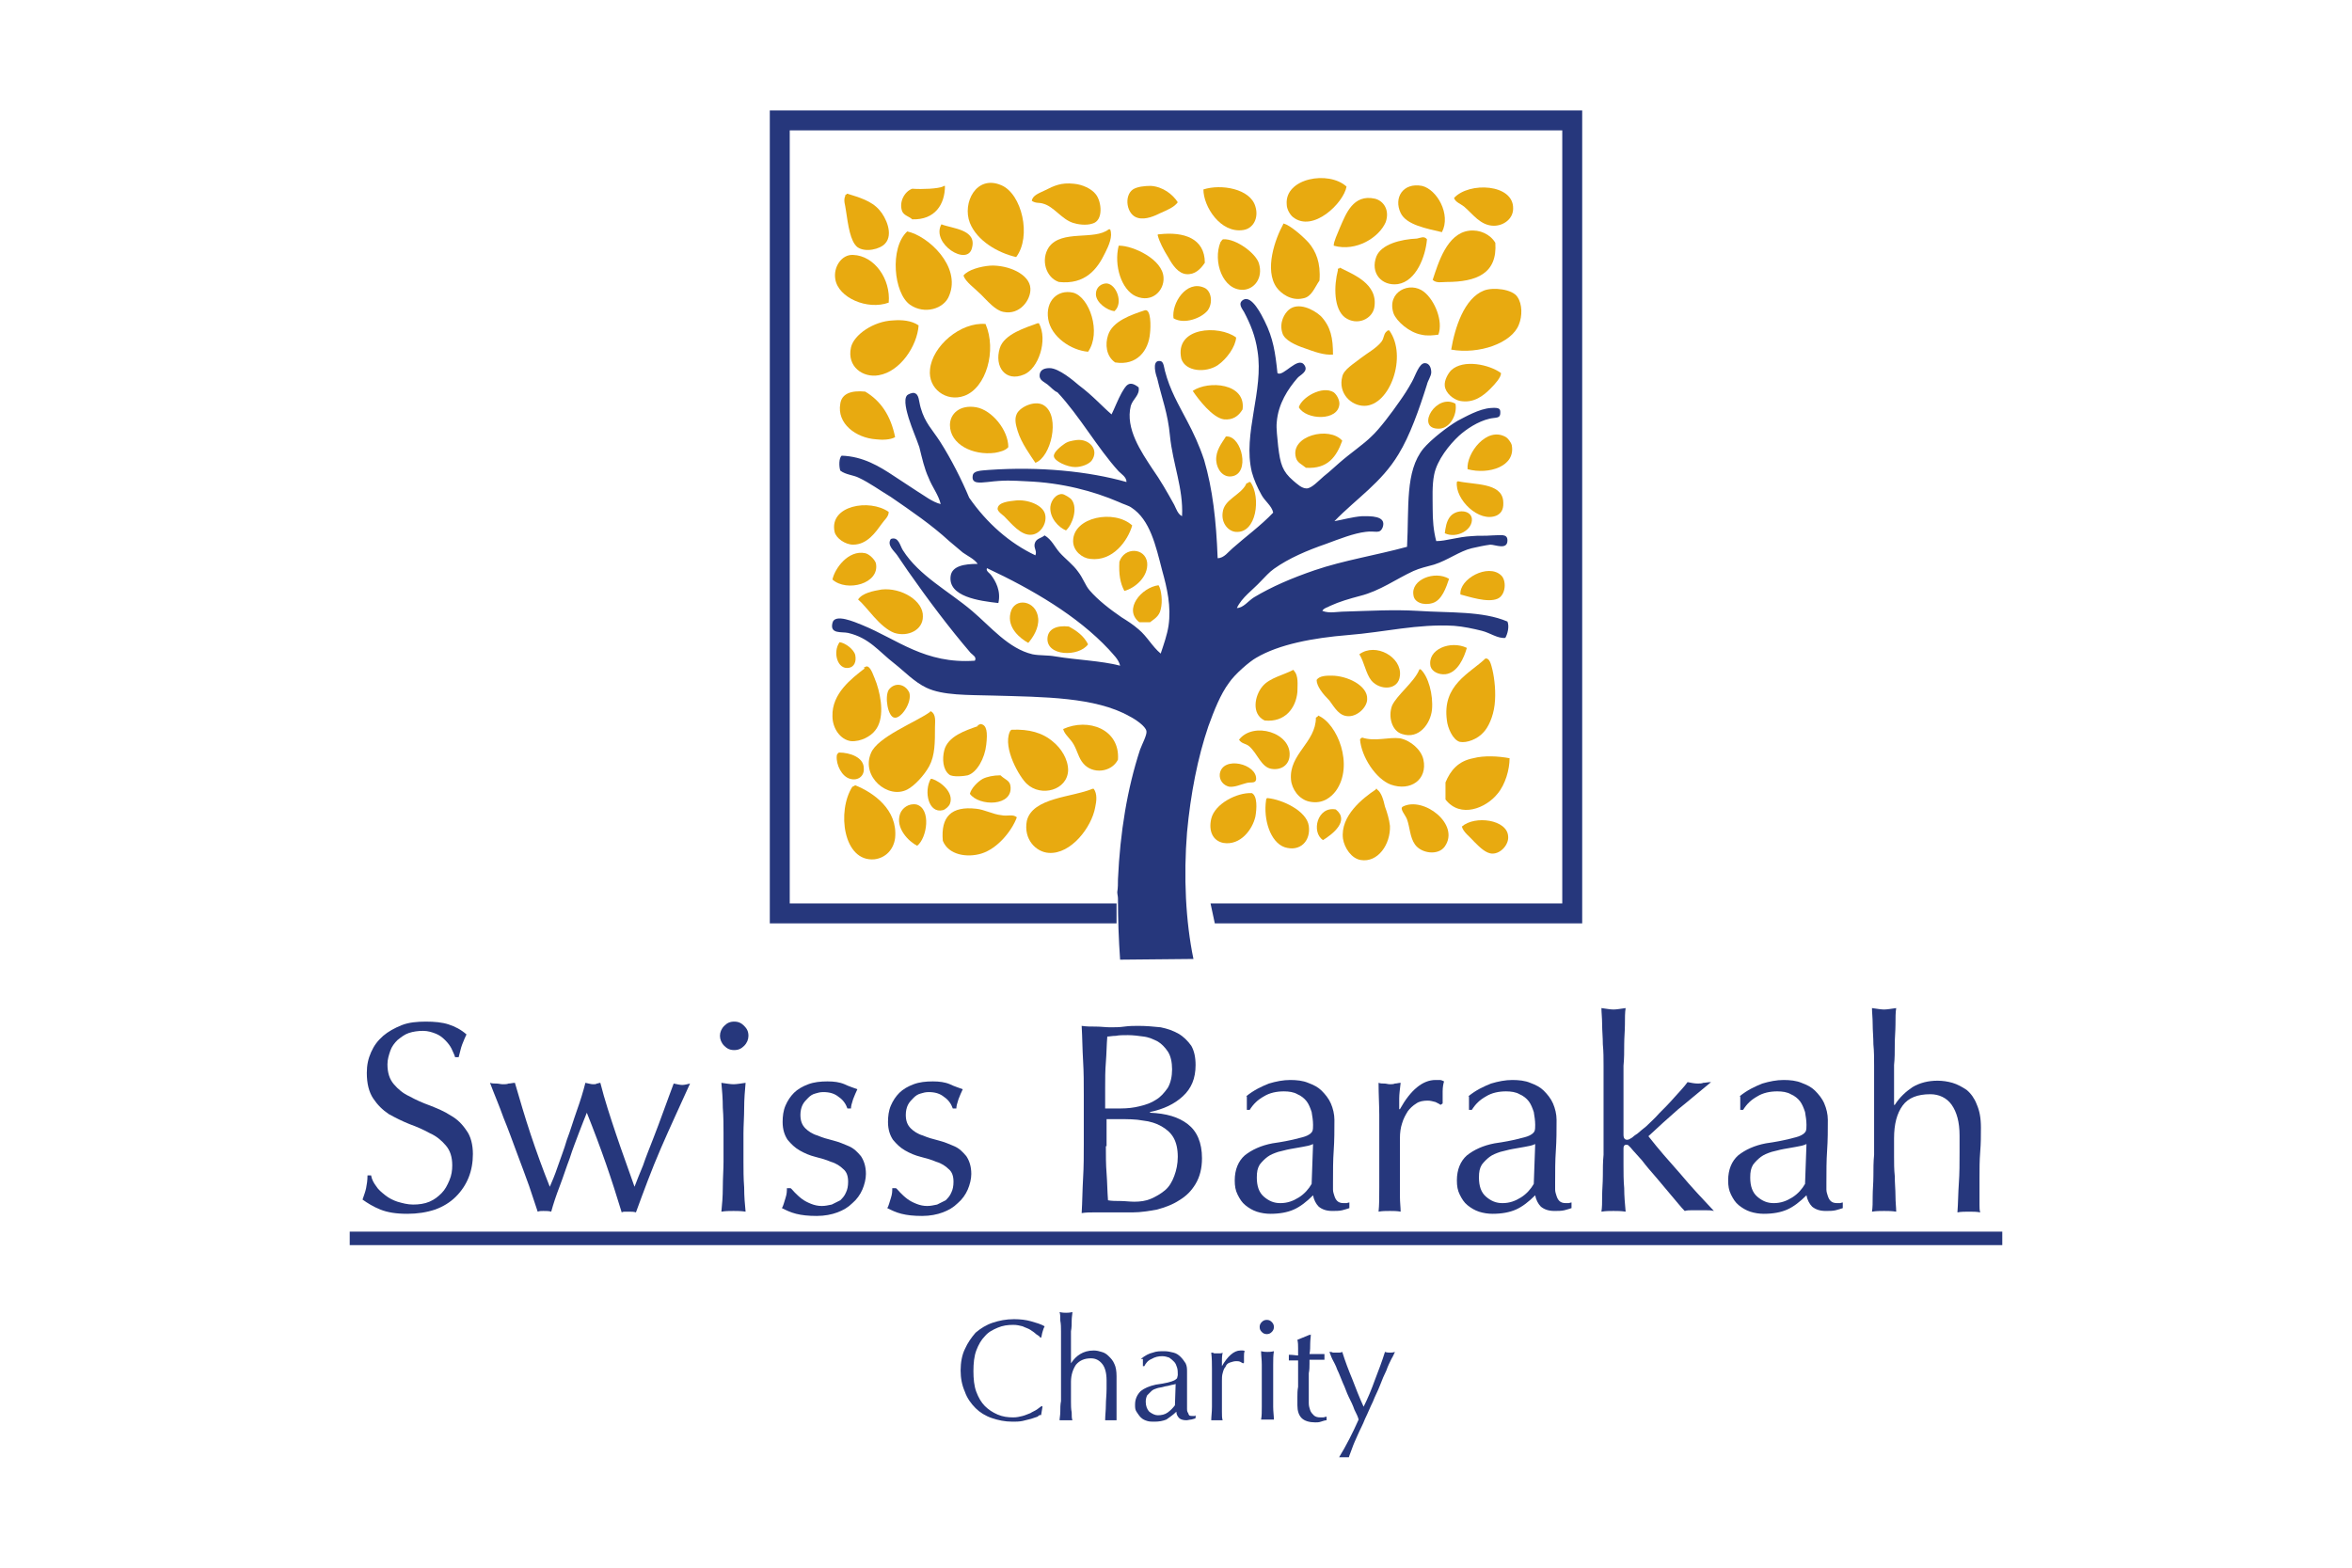 <?xml version="1.0" encoding="UTF-8"?>
<!DOCTYPE svg PUBLIC "-//W3C//DTD SVG 1.1//EN" "http://www.w3.org/Graphics/SVG/1.1/DTD/svg11.dtd">
<svg version="1.1" xmlns="http://www.w3.org/2000/svg" xmlns:xlink="http://www.w3.org/1999/xlink" x="0" y="0" width="300" height="200" viewBox="0, 0, 300, 200">
  <defs>
    <clipPath id="Clip_1">
      <path d="M44.607,14.087 L255.393,14.087 L255.393,185.913 L44.607,185.913 z"/>
    </clipPath>
  </defs>
  <g id="Layer_1">
    <g clip-path="url(#Clip_1)">
      <path d="M47.967,151.311 C48.24,151.766 48.694,152.129 49.148,152.492 C49.602,152.855 50.147,153.128 50.692,153.309 C51.327,153.491 51.963,153.673 52.69,153.673 C53.416,153.673 54.143,153.582 54.778,153.309 C55.414,153.037 55.868,152.674 56.322,152.22 C56.776,151.766 57.049,151.221 57.321,150.585 C57.594,149.949 57.685,149.313 57.685,148.678 C57.685,147.588 57.412,146.771 56.867,146.135 C56.322,145.499 55.687,144.954 54.869,144.591 C54.052,144.137 53.235,143.774 52.236,143.41 C51.327,143.047 50.419,142.593 49.602,142.139 C48.785,141.594 48.149,140.958 47.604,140.141 C47.059,139.324 46.787,138.234 46.787,136.872 C46.787,135.873 46.968,135.055 47.332,134.238 C47.695,133.421 48.149,132.785 48.875,132.149 C49.511,131.604 50.328,131.15 51.237,130.787 C52.145,130.424 53.235,130.333 54.324,130.333 C55.414,130.333 56.413,130.424 57.231,130.696 C58.048,130.968 58.774,131.332 59.501,131.967 C59.319,132.331 59.138,132.785 58.956,133.239 C58.774,133.693 58.684,134.238 58.502,134.874 L58.048,134.874 C57.957,134.51 57.775,134.238 57.594,133.784 C57.412,133.421 57.14,133.057 56.776,132.694 C56.413,132.331 56.05,132.058 55.596,131.877 C55.142,131.695 54.597,131.513 53.961,131.513 C53.325,131.513 52.69,131.604 52.145,131.786 C51.6,131.967 51.146,132.331 50.692,132.694 C50.328,133.057 49.965,133.511 49.784,134.056 C49.602,134.601 49.42,135.146 49.42,135.782 C49.42,136.872 49.693,137.689 50.238,138.325 C50.783,138.96 51.418,139.505 52.236,139.869 C53.053,140.323 53.87,140.686 54.869,141.049 C55.777,141.413 56.686,141.776 57.503,142.321 C58.32,142.775 58.956,143.41 59.501,144.228 C60.046,144.954 60.318,146.044 60.318,147.225 C60.318,148.314 60.137,149.313 59.773,150.222 C59.41,151.13 58.865,151.947 58.139,152.674 C57.412,153.4 56.504,153.945 55.505,154.309 C54.415,154.672 53.235,154.853 51.963,154.853 C50.51,154.853 49.42,154.672 48.512,154.309 C47.604,153.945 46.877,153.491 46.242,153.037 C46.423,152.492 46.605,152.038 46.696,151.584 C46.787,151.13 46.877,150.585 46.877,149.949 L47.332,149.949 C47.422,150.494 47.695,150.948 47.967,151.311 z" fill="#26377C"/>
      <path d="M68.583,154.581 C68.31,153.764 67.947,152.674 67.493,151.312 C67.039,150.04 66.494,148.587 65.949,147.134 C65.404,145.681 64.859,144.137 64.223,142.593 C63.678,141.049 63.043,139.596 62.498,138.143 C62.77,138.234 63.043,138.234 63.315,138.234 C63.588,138.234 63.86,138.325 64.133,138.325 C64.405,138.325 64.677,138.325 64.859,138.234 C65.132,138.234 65.404,138.143 65.677,138.143 C66.312,140.323 66.948,142.502 67.674,144.682 C68.401,146.861 69.218,149.132 70.127,151.402 C70.399,150.767 70.762,149.949 71.125,148.86 C71.489,147.77 71.943,146.68 72.306,145.408 C72.76,144.228 73.123,142.956 73.577,141.685 C74.032,140.414 74.395,139.233 74.667,138.143 C75.121,138.234 75.394,138.325 75.666,138.325 C75.848,138.325 76.03,138.325 76.12,138.234 C76.302,138.234 76.393,138.143 76.574,138.143 C77.119,140.323 77.846,142.502 78.573,144.682 C79.299,146.861 80.116,149.041 80.934,151.402 C81.206,150.676 81.569,149.768 82.023,148.678 C82.387,147.588 82.841,146.498 83.295,145.318 C83.749,144.137 84.203,142.956 84.657,141.685 C85.111,140.414 85.565,139.233 85.929,138.234 C86.383,138.325 86.746,138.416 87.018,138.416 C87.291,138.416 87.654,138.325 88.017,138.234 C86.746,141.049 85.475,143.774 84.294,146.498 C83.113,149.223 82.114,151.947 81.115,154.672 C80.843,154.581 80.57,154.581 80.207,154.581 C80.026,154.581 79.844,154.581 79.753,154.581 C79.571,154.581 79.481,154.581 79.299,154.672 C78.663,152.583 78.027,150.585 77.301,148.496 C76.574,146.407 75.757,144.228 74.849,141.957 C74.577,142.684 74.213,143.501 73.85,144.5 C73.487,145.499 73.033,146.589 72.669,147.77 C72.215,148.95 71.852,150.131 71.398,151.312 C70.944,152.492 70.581,153.582 70.308,154.581 C70.036,154.49 69.672,154.49 69.309,154.49 C68.946,154.49 68.855,154.49 68.583,154.581 z" fill="#26377C"/>
      <path d="M91.832,132.149 C91.832,131.695 92.013,131.241 92.377,130.878 C92.74,130.514 93.103,130.333 93.648,130.333 C94.193,130.333 94.556,130.514 94.92,130.878 C95.283,131.241 95.464,131.604 95.464,132.149 C95.464,132.603 95.283,133.057 94.92,133.421 C94.556,133.784 94.193,133.965 93.648,133.965 C93.103,133.965 92.74,133.784 92.377,133.421 C92.013,133.057 91.832,132.603 91.832,132.149 z M92.286,144.591 C92.286,143.592 92.286,142.502 92.195,141.322 C92.195,140.141 92.104,139.142 92.013,138.143 C92.649,138.234 93.194,138.325 93.557,138.325 C93.921,138.325 94.465,138.234 95.101,138.143 C95.01,139.142 94.92,140.232 94.92,141.322 C94.92,142.502 94.829,143.592 94.829,144.591 L94.829,148.224 C94.829,149.223 94.829,150.313 94.92,151.493 C94.92,152.674 95.01,153.673 95.101,154.581 C94.556,154.49 94.011,154.49 93.557,154.49 C93.012,154.49 92.558,154.49 92.013,154.581 C92.104,153.673 92.195,152.674 92.195,151.493 C92.195,150.313 92.286,149.223 92.286,148.224 L92.286,144.591 z" fill="#26377C"/>
      <path d="M101.367,152.129 C101.64,152.401 101.913,152.674 102.276,152.946 C102.639,153.219 103.002,153.4 103.456,153.582 C103.91,153.764 104.364,153.854 104.819,153.854 C105.273,153.854 105.636,153.764 106.09,153.673 C106.453,153.491 106.817,153.31 107.18,153.128 C107.452,152.855 107.725,152.583 107.906,152.129 C108.088,151.766 108.179,151.312 108.179,150.767 C108.179,150.04 107.997,149.495 107.543,149.132 C107.18,148.769 106.635,148.405 105.999,148.224 C105.363,147.951 104.728,147.77 104.001,147.588 C103.275,147.407 102.639,147.134 102.003,146.771 C101.367,146.407 100.913,145.953 100.459,145.408 C100.096,144.864 99.824,144.137 99.824,143.138 C99.824,142.411 99.914,141.685 100.187,141.049 C100.459,140.414 100.823,139.869 101.277,139.415 C101.731,138.961 102.367,138.597 103.093,138.325 C103.82,138.052 104.637,137.961 105.545,137.961 C106.363,137.961 107.089,138.052 107.725,138.325 C108.27,138.597 108.905,138.779 109.359,138.961 C109.178,139.324 108.996,139.778 108.815,140.232 C108.633,140.777 108.542,141.14 108.542,141.413 L108.088,141.413 C107.906,140.868 107.543,140.323 106.998,139.959 C106.453,139.505 105.818,139.324 105,139.324 C104.637,139.324 104.274,139.415 104.001,139.505 C103.638,139.596 103.366,139.778 103.093,140.05 C102.821,140.323 102.548,140.595 102.367,140.958 C102.185,141.322 102.094,141.776 102.094,142.23 C102.094,142.956 102.276,143.501 102.73,143.955 C103.093,144.319 103.638,144.682 104.274,144.864 C104.909,145.136 105.545,145.318 106.272,145.499 C106.998,145.681 107.634,145.953 108.27,146.226 C108.905,146.498 109.359,146.952 109.813,147.497 C110.177,148.042 110.449,148.769 110.449,149.768 C110.449,150.403 110.268,151.13 109.995,151.766 C109.723,152.401 109.269,153.037 108.724,153.491 C108.179,154.036 107.543,154.399 106.817,154.672 C106.09,154.944 105.182,155.126 104.183,155.126 C103.093,155.126 102.276,155.035 101.549,154.853 C100.823,154.672 100.278,154.399 99.733,154.127 C99.914,153.854 100.005,153.4 100.187,152.855 C100.369,152.311 100.369,151.947 100.369,151.584 L100.823,151.584 C100.913,151.584 101.095,151.857 101.367,152.129 z" fill="#26377C"/>
      <path d="M114.809,152.129 C115.081,152.401 115.353,152.674 115.717,152.946 C116.08,153.219 116.443,153.4 116.897,153.582 C117.351,153.764 117.806,153.854 118.26,153.854 C118.714,153.854 119.077,153.764 119.531,153.673 C119.894,153.491 120.257,153.31 120.621,153.128 C120.893,152.855 121.166,152.583 121.347,152.129 C121.529,151.766 121.62,151.312 121.62,150.767 C121.62,150.04 121.438,149.495 120.984,149.132 C120.621,148.769 120.076,148.405 119.44,148.224 C118.804,147.951 118.169,147.77 117.442,147.588 C116.716,147.407 116.08,147.134 115.444,146.771 C114.809,146.407 114.354,145.953 113.9,145.408 C113.537,144.864 113.265,144.137 113.265,143.138 C113.265,142.411 113.355,141.685 113.628,141.049 C113.9,140.414 114.264,139.869 114.718,139.415 C115.172,138.961 115.807,138.597 116.534,138.325 C117.26,138.052 118.078,137.961 118.986,137.961 C119.803,137.961 120.53,138.052 121.166,138.325 C121.711,138.597 122.346,138.779 122.8,138.961 C122.619,139.324 122.437,139.778 122.256,140.232 C122.074,140.777 121.983,141.14 121.983,141.413 L121.529,141.413 C121.347,140.868 120.984,140.323 120.439,139.959 C119.894,139.505 119.259,139.324 118.441,139.324 C118.078,139.324 117.715,139.415 117.442,139.505 C117.079,139.596 116.806,139.778 116.534,140.05 C116.262,140.323 115.989,140.595 115.807,140.958 C115.626,141.322 115.535,141.776 115.535,142.23 C115.535,142.956 115.717,143.501 116.171,143.955 C116.534,144.319 117.079,144.682 117.715,144.864 C118.35,145.136 118.986,145.318 119.713,145.499 C120.439,145.681 121.075,145.953 121.711,146.226 C122.346,146.498 122.8,146.952 123.254,147.497 C123.618,148.042 123.89,148.769 123.89,149.768 C123.89,150.403 123.709,151.13 123.436,151.766 C123.164,152.401 122.71,153.037 122.165,153.491 C121.62,154.036 120.984,154.399 120.257,154.672 C119.531,154.944 118.623,155.126 117.624,155.126 C116.534,155.126 115.717,155.035 114.99,154.853 C114.264,154.672 113.719,154.399 113.174,154.127 C113.355,153.854 113.446,153.4 113.628,152.855 C113.81,152.311 113.81,151.947 113.81,151.584 L114.264,151.584 C114.354,151.584 114.536,151.857 114.809,152.129 z" fill="#26377C"/>
      <path d="M138.239,139.778 C138.239,138.234 138.239,136.781 138.148,135.328 C138.058,133.875 138.058,132.422 137.967,130.878 C138.603,130.969 139.147,130.968 139.783,130.968 C140.419,130.968 141.055,131.059 141.599,131.059 C142.235,131.059 142.78,131.059 143.416,130.968 C144.052,130.878 144.687,130.878 145.232,130.878 C146.231,130.878 147.139,130.969 148.048,131.059 C148.956,131.241 149.682,131.514 150.318,131.877 C150.954,132.24 151.498,132.785 151.953,133.421 C152.316,134.056 152.498,134.874 152.498,135.873 C152.498,137.598 151.953,138.87 150.863,139.869 C149.773,140.868 148.411,141.503 146.685,141.867 L146.685,141.957 C148.774,142.048 150.318,142.502 151.498,143.41 C152.679,144.319 153.315,145.772 153.315,147.77 C153.315,149.041 153.042,150.131 152.498,151.039 C151.953,151.947 151.317,152.583 150.409,153.128 C149.591,153.673 148.592,154.036 147.593,154.309 C146.594,154.49 145.505,154.672 144.506,154.672 C143.961,154.672 143.416,154.672 142.871,154.672 C142.326,154.672 141.781,154.672 141.236,154.672 C140.691,154.672 140.146,154.672 139.602,154.672 C139.057,154.672 138.512,154.672 137.967,154.763 C138.058,153.31 138.058,151.856 138.148,150.313 C138.239,148.86 138.239,147.316 138.239,145.863 L138.239,139.778 z M142.962,141.413 C143.779,141.413 144.596,141.322 145.323,141.14 C146.14,140.958 146.867,140.686 147.412,140.323 C148.048,139.959 148.502,139.414 148.956,138.779 C149.319,138.143 149.501,137.326 149.501,136.418 C149.501,135.509 149.319,134.692 148.956,134.147 C148.592,133.602 148.138,133.148 147.684,132.876 C147.139,132.603 146.594,132.331 145.868,132.24 C145.232,132.149 144.506,132.058 143.87,132.058 C143.234,132.058 142.78,132.058 142.326,132.149 C141.872,132.149 141.509,132.24 141.236,132.24 C141.145,133.33 141.145,134.42 141.055,135.509 C140.964,136.599 140.964,137.689 140.964,138.779 L140.964,141.413 L142.962,141.413 z M141.055,146.226 C141.055,147.406 141.055,148.587 141.145,149.677 C141.236,150.857 141.236,151.947 141.327,153.128 C141.781,153.219 142.326,153.219 142.871,153.219 C143.507,153.219 144.052,153.31 144.687,153.31 C145.414,153.31 146.14,153.219 146.776,152.946 C147.412,152.674 148.048,152.31 148.592,151.856 C149.137,151.402 149.501,150.767 149.773,150.04 C150.045,149.314 150.227,148.496 150.227,147.588 C150.227,146.589 150.045,145.772 149.682,145.136 C149.319,144.5 148.774,144.046 148.138,143.683 C147.503,143.32 146.685,143.047 145.777,142.956 C144.869,142.775 143.779,142.775 142.689,142.775 L141.145,142.775 L141.145,146.226 L141.055,146.226 z" fill="#26377C"/>
      <path d="M158.945,139.869 C159.944,139.051 160.943,138.597 161.851,138.234 C162.76,137.961 163.668,137.78 164.576,137.78 C165.393,137.78 166.211,137.87 166.847,138.143 C167.573,138.416 168.118,138.688 168.572,139.142 C169.026,139.596 169.48,140.141 169.753,140.777 C170.025,141.412 170.207,142.139 170.207,142.866 C170.207,144.137 170.207,145.499 170.116,146.771 C170.025,148.042 170.025,149.404 170.025,150.857 C170.025,151.13 170.025,151.402 170.025,151.766 C170.025,152.038 170.116,152.31 170.207,152.583 C170.297,152.855 170.388,153.037 170.57,153.219 C170.752,153.4 171.024,153.491 171.387,153.491 C171.478,153.491 171.66,153.491 171.751,153.491 C171.841,153.491 172.023,153.4 172.114,153.4 L172.114,154.127 C171.841,154.218 171.569,154.308 171.206,154.399 C170.842,154.49 170.388,154.49 169.934,154.49 C169.208,154.49 168.663,154.308 168.209,153.945 C167.845,153.582 167.573,153.037 167.482,152.492 C166.665,153.309 165.847,153.945 165.03,154.308 C164.213,154.672 163.214,154.853 162.033,154.853 C161.488,154.853 160.853,154.762 160.308,154.581 C159.763,154.399 159.309,154.127 158.855,153.763 C158.401,153.4 158.128,152.946 157.856,152.401 C157.583,151.856 157.492,151.312 157.492,150.585 C157.492,149.223 157.946,148.133 158.764,147.406 C159.672,146.68 160.853,146.135 162.306,145.862 C163.577,145.681 164.485,145.499 165.212,145.318 C165.938,145.136 166.392,145.045 166.756,144.863 C167.119,144.682 167.301,144.5 167.391,144.319 C167.482,144.137 167.482,143.774 167.482,143.501 C167.482,142.956 167.391,142.411 167.301,141.866 C167.119,141.322 166.937,140.867 166.665,140.504 C166.392,140.141 165.938,139.778 165.484,139.596 C165.03,139.324 164.394,139.233 163.759,139.233 C162.851,139.233 161.942,139.414 161.216,139.869 C160.398,140.323 159.854,140.867 159.4,141.594 L159.036,141.594 L159.036,139.869 L158.945,139.869 z M167.482,145.953 C167.119,146.135 166.665,146.226 166.12,146.316 C165.575,146.407 165.121,146.498 164.576,146.589 C164.031,146.68 163.486,146.861 163.032,146.952 C162.487,147.134 162.033,147.316 161.67,147.588 C161.307,147.86 160.943,148.224 160.671,148.587 C160.398,149.041 160.308,149.495 160.308,150.222 C160.308,151.312 160.58,152.129 161.216,152.674 C161.851,153.219 162.487,153.491 163.305,153.491 C164.213,153.491 164.939,153.219 165.666,152.765 C166.392,152.31 166.937,151.675 167.301,151.039 L167.482,145.953 z" fill="#26377C"/>
      <path d="M183.103,140.595 C182.739,140.504 182.467,140.413 182.104,140.413 C181.559,140.413 181.014,140.504 180.651,140.777 C180.197,141.049 179.833,141.412 179.561,141.776 C179.288,142.23 179.016,142.684 178.834,143.32 C178.653,143.864 178.562,144.5 178.562,145.227 L178.562,149.041 C178.562,150.585 178.562,151.766 178.562,152.583 C178.562,153.4 178.653,154.036 178.653,154.581 C178.199,154.49 177.744,154.49 177.29,154.49 C176.746,154.49 176.291,154.49 175.837,154.581 C175.928,153.763 175.928,152.765 175.928,151.402 C175.928,150.04 175.928,148.405 175.928,146.407 L175.928,145.318 C175.928,144.409 175.928,143.41 175.928,142.23 C175.928,141.049 175.837,139.687 175.837,138.143 C176.11,138.234 176.291,138.234 176.564,138.234 C176.836,138.234 177.018,138.325 177.29,138.325 C177.472,138.325 177.744,138.325 177.926,138.234 C178.199,138.234 178.38,138.143 178.653,138.143 C178.562,138.96 178.471,139.596 178.471,140.141 C178.471,140.595 178.471,141.049 178.471,141.503 L178.562,141.503 C179.924,139.051 181.468,137.78 183.103,137.78 C183.284,137.78 183.466,137.78 183.648,137.78 C183.829,137.78 184.011,137.87 184.193,137.961 C184.102,138.234 184.011,138.688 184.011,139.233 C184.011,139.778 184.011,140.323 184.011,140.777 L183.738,140.958 C183.648,140.867 183.466,140.777 183.103,140.595 z" fill="#26377C"/>
      <path d="M187.28,139.869 C188.279,139.051 189.278,138.597 190.186,138.234 C191.094,137.961 192.002,137.78 192.91,137.78 C193.728,137.78 194.545,137.87 195.181,138.143 C195.907,138.416 196.453,138.688 196.907,139.142 C197.362,139.596 197.816,140.141 198.088,140.777 C198.36,141.412 198.542,142.139 198.542,142.866 C198.542,144.137 198.542,145.499 198.451,146.771 C198.36,148.042 198.36,149.404 198.36,150.857 C198.36,151.13 198.36,151.402 198.36,151.766 C198.36,152.038 198.451,152.31 198.542,152.583 C198.633,152.855 198.724,153.037 198.905,153.219 C199.087,153.4 199.359,153.491 199.723,153.491 C199.814,153.491 199.995,153.491 200.086,153.491 C200.177,153.491 200.358,153.4 200.449,153.4 L200.449,154.127 C200.177,154.218 199.904,154.308 199.541,154.399 C199.178,154.49 198.724,154.49 198.27,154.49 C197.543,154.49 196.998,154.308 196.544,153.945 C196.181,153.582 195.907,153.037 195.816,152.492 C194.999,153.309 194.182,153.945 193.364,154.308 C192.547,154.672 191.548,154.853 190.367,154.853 C189.823,154.853 189.187,154.762 188.642,154.581 C188.098,154.399 187.643,154.127 187.189,153.763 C186.735,153.4 186.463,152.946 186.19,152.401 C185.918,151.856 185.827,151.312 185.827,150.585 C185.827,149.223 186.281,148.133 187.099,147.406 C188.007,146.68 189.187,146.135 190.64,145.862 C191.911,145.681 192.819,145.499 193.546,145.318 C194.272,145.136 194.726,145.045 195.09,144.863 C195.453,144.682 195.635,144.5 195.725,144.319 C195.816,144.137 195.816,143.774 195.816,143.501 C195.816,142.956 195.725,142.411 195.635,141.866 C195.453,141.322 195.271,140.867 194.999,140.504 C194.726,140.141 194.272,139.778 193.818,139.596 C193.364,139.324 192.729,139.233 192.093,139.233 C191.185,139.233 190.277,139.414 189.55,139.869 C188.733,140.323 188.188,140.867 187.734,141.594 L187.371,141.594 L187.371,139.869 L187.28,139.869 z M195.816,145.953 C195.453,146.135 194.999,146.226 194.454,146.316 C193.909,146.407 193.455,146.498 192.91,146.589 C192.365,146.68 191.82,146.861 191.366,146.952 C190.822,147.134 190.367,147.316 190.004,147.588 C189.641,147.86 189.278,148.224 189.005,148.587 C188.733,149.041 188.642,149.495 188.642,150.222 C188.642,151.312 188.914,152.129 189.55,152.674 C190.186,153.219 190.822,153.491 191.639,153.491 C192.547,153.491 193.273,153.219 194,152.765 C194.726,152.31 195.271,151.675 195.635,151.039 L195.816,145.953 z" fill="#26377C"/>
      <path d="M204.536,135.963 C204.536,135.055 204.536,134.147 204.445,133.239 C204.445,132.331 204.354,131.513 204.354,130.696 C204.354,129.879 204.263,129.152 204.263,128.607 C204.899,128.698 205.444,128.789 205.807,128.789 C206.17,128.789 206.715,128.698 207.351,128.607 C207.26,129.152 207.26,129.879 207.26,130.696 C207.26,131.513 207.169,132.331 207.169,133.239 C207.169,134.147 207.169,135.055 207.079,135.963 C207.079,136.872 207.079,137.78 207.079,138.506 L207.079,144.773 C207.079,145.227 207.26,145.408 207.533,145.408 C207.714,145.408 207.896,145.318 208.168,145.136 C208.35,144.954 208.622,144.773 208.895,144.591 C209.076,144.409 209.44,144.137 209.985,143.683 C210.439,143.229 211.074,142.684 211.619,142.048 C212.255,141.413 212.891,140.777 213.526,140.05 C214.162,139.324 214.798,138.688 215.252,138.052 C215.706,138.143 216.16,138.234 216.523,138.234 C216.796,138.234 217.068,138.234 217.25,138.143 C217.522,138.143 217.795,138.052 218.249,138.052 C216.796,139.233 215.433,140.414 214.071,141.503 C212.709,142.684 211.528,143.774 210.257,144.954 C211.528,146.589 212.891,148.133 214.344,149.768 C215.706,151.402 217.159,152.946 218.612,154.49 C218.249,154.399 217.885,154.399 217.522,154.399 C217.25,154.399 216.886,154.399 216.614,154.399 C216.342,154.399 216.069,154.399 215.797,154.399 C215.524,154.399 215.161,154.399 214.889,154.49 C214.344,153.945 213.799,153.219 213.163,152.492 C212.527,151.766 211.892,150.948 211.256,150.222 C210.62,149.495 209.985,148.769 209.44,148.042 C208.895,147.406 208.35,146.861 207.987,146.407 C207.896,146.317 207.805,146.226 207.714,146.135 C207.623,146.044 207.533,146.044 207.442,146.044 C207.169,146.044 207.079,146.226 207.079,146.498 L207.079,148.587 C207.079,149.586 207.079,150.676 207.169,151.584 C207.169,152.583 207.26,153.582 207.351,154.581 C206.806,154.49 206.261,154.49 205.807,154.49 C205.262,154.49 204.808,154.49 204.263,154.581 C204.354,154.036 204.354,153.4 204.354,152.583 C204.354,151.766 204.445,150.948 204.445,150.04 C204.445,149.132 204.445,148.224 204.536,147.316 C204.536,146.407 204.536,145.499 204.536,144.773 L204.536,138.506 C204.536,137.689 204.536,136.872 204.536,135.963 z" fill="#26377C"/>
      <path d="M221.881,139.869 C222.88,139.051 223.879,138.597 224.787,138.234 C225.695,137.961 226.604,137.78 227.512,137.78 C228.329,137.78 229.146,137.87 229.782,138.143 C230.509,138.416 231.053,138.688 231.508,139.142 C231.962,139.596 232.416,140.141 232.688,140.777 C232.961,141.412 233.142,142.139 233.142,142.866 C233.142,144.137 233.142,145.499 233.051,146.771 C232.961,148.042 232.961,149.404 232.961,150.857 C232.961,151.13 232.961,151.402 232.961,151.766 C232.961,152.038 233.051,152.31 233.142,152.583 C233.233,152.855 233.324,153.037 233.505,153.219 C233.687,153.4 233.959,153.491 234.323,153.491 C234.414,153.491 234.595,153.491 234.686,153.491 C234.777,153.491 234.958,153.4 235.049,153.4 L235.049,154.127 C234.777,154.218 234.504,154.308 234.141,154.399 C233.778,154.49 233.324,154.49 232.87,154.49 C232.143,154.49 231.598,154.308 231.144,153.945 C230.781,153.582 230.509,153.037 230.418,152.492 C229.6,153.309 228.783,153.945 227.966,154.308 C227.148,154.672 226.149,154.853 224.969,154.853 C224.424,154.853 223.788,154.762 223.243,154.581 C222.699,154.399 222.244,154.127 221.79,153.763 C221.336,153.4 221.064,152.946 220.791,152.401 C220.519,151.856 220.428,151.312 220.428,150.585 C220.428,149.223 220.882,148.133 221.7,147.406 C222.608,146.68 223.788,146.135 225.241,145.862 C226.513,145.681 227.421,145.499 228.147,145.318 C228.874,145.136 229.328,145.045 229.691,144.863 C230.054,144.682 230.236,144.5 230.327,144.319 C230.418,144.137 230.418,143.774 230.418,143.501 C230.418,142.956 230.327,142.411 230.236,141.866 C230.054,141.322 229.873,140.867 229.6,140.504 C229.328,140.141 228.874,139.778 228.42,139.596 C227.966,139.324 227.33,139.233 226.694,139.233 C225.786,139.233 224.878,139.414 224.152,139.869 C223.334,140.323 222.789,140.867 222.335,141.594 L221.972,141.594 L221.972,139.869 L221.881,139.869 z M230.418,145.953 C230.054,146.135 229.6,146.226 229.056,146.316 C228.511,146.407 228.057,146.498 227.512,146.589 C226.967,146.68 226.422,146.861 225.968,146.952 C225.423,147.134 224.969,147.316 224.606,147.588 C224.242,147.86 223.879,148.224 223.607,148.587 C223.334,149.041 223.243,149.495 223.243,150.222 C223.243,151.312 223.516,152.129 224.152,152.674 C224.787,153.219 225.423,153.491 226.24,153.491 C227.148,153.491 227.875,153.219 228.601,152.765 C229.328,152.31 229.873,151.675 230.236,151.039 L230.418,145.953 z" fill="#26377C"/>
      <path d="M239.045,135.963 C239.045,135.055 239.045,134.147 238.954,133.239 C238.954,132.331 238.863,131.513 238.863,130.696 C238.863,129.879 238.773,129.152 238.773,128.607 C239.41,128.698 239.955,128.789 240.318,128.789 C240.681,128.789 241.226,128.698 241.862,128.607 C241.771,129.152 241.771,129.879 241.771,130.696 C241.771,131.513 241.68,132.331 241.68,133.239 C241.68,134.147 241.68,135.055 241.589,135.873 C241.589,136.781 241.589,137.598 241.589,138.325 L241.589,140.958 L241.68,140.958 C242.316,139.959 243.133,139.233 243.95,138.688 C244.859,138.143 245.948,137.871 247.129,137.871 C247.765,137.871 248.4,137.961 249.036,138.143 C249.672,138.325 250.307,138.688 250.852,139.051 C251.397,139.505 251.851,140.141 252.124,140.868 C252.487,141.685 252.669,142.593 252.669,143.864 C252.669,144.864 252.669,145.863 252.578,146.952 C252.487,148.042 252.487,149.132 252.487,150.313 L252.487,152.583 C252.487,152.946 252.487,153.31 252.487,153.673 C252.487,154.036 252.487,154.399 252.578,154.672 C252.124,154.581 251.67,154.581 251.125,154.581 C250.671,154.581 250.126,154.581 249.672,154.672 C249.762,153.491 249.762,152.22 249.853,150.948 C249.944,149.677 249.944,148.405 249.944,147.043 L249.944,144.864 C249.944,143.138 249.581,141.867 248.945,140.958 C248.309,140.05 247.311,139.596 246.221,139.596 C244.586,139.596 243.406,140.05 242.679,141.049 C241.953,142.048 241.589,143.41 241.589,145.227 C241.589,145.863 241.589,146.589 241.589,147.497 C241.589,148.314 241.589,149.223 241.68,150.04 C241.68,150.948 241.771,151.766 241.771,152.583 C241.771,153.4 241.862,154.036 241.862,154.581 C241.317,154.49 240.772,154.49 240.318,154.49 C239.773,154.49 239.317,154.49 238.773,154.581 C238.863,154.036 238.863,153.4 238.863,152.583 C238.863,151.766 238.954,150.948 238.954,150.04 C238.954,149.132 238.954,148.224 239.045,147.316 C239.045,146.407 239.045,145.499 239.045,144.773 L239.045,138.506 C239.045,137.689 239.045,136.872 239.045,135.963 z" fill="#26377C"/>
      <path d="M44.607,158.849 L44.607,157.124 L255.393,157.124 L255.393,158.849 L44.607,158.849 z" fill="#26377C"/>
      <path d="M132.336,180.736 C132.064,180.827 131.791,180.918 131.519,181.009 C131.155,181.1 130.792,181.19 130.429,181.281 C129.975,181.372 129.611,181.372 129.157,181.372 C128.158,181.372 127.341,181.19 126.524,180.918 C125.706,180.646 124.98,180.191 124.435,179.647 C123.89,179.102 123.345,178.375 123.073,177.558 C122.709,176.741 122.528,175.832 122.528,174.833 C122.528,173.834 122.709,172.836 123.073,172.109 C123.436,171.292 123.89,170.656 124.435,170.02 C125.071,169.475 125.797,169.021 126.615,168.749 C127.432,168.476 128.34,168.295 129.339,168.295 C130.156,168.295 130.883,168.386 131.519,168.567 C132.154,168.749 132.79,168.931 133.244,169.203 C133.153,169.385 133.062,169.566 132.972,169.929 C132.881,170.202 132.881,170.474 132.79,170.656 L132.699,170.656 C132.608,170.474 132.427,170.384 132.154,170.202 C131.973,170.02 131.7,169.839 131.428,169.657 C131.155,169.475 130.792,169.385 130.429,169.203 C130.066,169.112 129.702,169.021 129.248,169.021 C128.522,169.021 127.886,169.112 127.25,169.385 C126.615,169.657 126.07,169.929 125.616,170.474 C125.161,170.928 124.798,171.564 124.526,172.291 C124.253,173.017 124.162,173.925 124.162,174.924 C124.162,175.923 124.253,176.831 124.526,177.558 C124.798,178.284 125.161,178.92 125.616,179.374 C126.07,179.828 126.615,180.191 127.25,180.464 C127.886,180.736 128.522,180.827 129.248,180.827 C129.702,180.827 130.066,180.736 130.429,180.646 C130.792,180.555 131.155,180.373 131.428,180.282 C131.7,180.101 131.973,180.01 132.245,179.828 C132.518,179.647 132.699,179.465 132.881,179.374 L132.972,179.465 L132.79,180.555 C132.699,180.464 132.518,180.555 132.336,180.736 z" fill="#26377C"/>
      <path d="M135.333,171.292 C135.333,170.838 135.333,170.293 135.333,169.839 C135.333,169.385 135.333,168.931 135.242,168.476 C135.242,168.022 135.242,167.659 135.151,167.387 C135.515,167.478 135.787,167.478 135.969,167.478 C136.15,167.478 136.423,167.478 136.786,167.387 C136.786,167.659 136.695,168.022 136.695,168.476 C136.695,168.931 136.695,169.385 136.604,169.839 C136.604,170.293 136.604,170.747 136.604,171.292 C136.604,171.746 136.604,172.2 136.604,172.563 L136.604,173.925 C136.968,173.38 137.331,173.017 137.785,172.745 C138.239,172.472 138.784,172.291 139.511,172.291 C139.874,172.291 140.237,172.381 140.51,172.472 C140.873,172.563 141.145,172.745 141.418,173.017 C141.69,173.29 141.963,173.562 142.144,174.016 C142.326,174.379 142.417,174.924 142.417,175.56 C142.417,176.105 142.417,176.65 142.417,177.195 C142.417,177.739 142.417,178.375 142.417,178.92 L142.417,180.101 C142.417,180.282 142.417,180.464 142.417,180.646 C142.417,180.827 142.417,181.009 142.417,181.19 C142.144,181.19 141.963,181.19 141.69,181.19 C141.418,181.19 141.145,181.19 140.964,181.19 C140.964,180.555 141.054,179.919 141.054,179.283 C141.054,178.648 141.145,177.921 141.145,177.195 L141.145,176.105 C141.145,175.197 140.964,174.47 140.6,174.016 C140.237,173.562 139.783,173.29 139.147,173.29 C138.33,173.29 137.694,173.562 137.24,174.107 C136.877,174.652 136.604,175.378 136.604,176.286 C136.604,176.65 136.604,177.013 136.604,177.467 C136.604,177.921 136.604,178.375 136.604,178.829 C136.604,179.283 136.604,179.737 136.695,180.191 C136.695,180.646 136.695,180.918 136.786,181.19 C136.514,181.19 136.241,181.19 135.969,181.19 C135.696,181.19 135.424,181.19 135.151,181.19 C135.151,180.918 135.242,180.555 135.242,180.101 C135.242,179.647 135.242,179.192 135.333,178.738 C135.333,178.284 135.333,177.739 135.333,177.285 C135.333,176.831 135.333,176.377 135.333,175.923 L135.333,172.654 C135.333,172.2 135.333,171.746 135.333,171.292 z" fill="#26377C"/>
      <path d="M145.504,173.38 C146.049,172.926 146.594,172.654 147.048,172.563 C147.502,172.381 147.957,172.381 148.501,172.381 C148.955,172.381 149.319,172.472 149.682,172.563 C150.045,172.654 150.318,172.836 150.59,173.108 C150.863,173.38 151.044,173.653 151.226,173.925 C151.408,174.289 151.408,174.652 151.408,175.015 C151.408,175.742 151.408,176.377 151.408,177.104 C151.408,177.83 151.408,178.557 151.408,179.283 C151.408,179.465 151.408,179.556 151.408,179.737 C151.408,179.919 151.408,180.01 151.498,180.191 C151.589,180.282 151.589,180.464 151.68,180.555 C151.771,180.646 151.952,180.646 152.134,180.646 C152.225,180.646 152.225,180.646 152.316,180.646 C152.407,180.646 152.407,180.646 152.497,180.555 L152.497,180.918 C152.407,181.009 152.225,181.009 151.952,181.1 C151.771,181.1 151.498,181.19 151.317,181.19 C150.954,181.19 150.59,181.1 150.409,180.918 C150.227,180.736 150.045,180.464 150.045,180.101 C149.591,180.555 149.137,180.827 148.774,181.1 C148.32,181.281 147.866,181.372 147.23,181.372 C146.958,181.372 146.594,181.372 146.322,181.281 C146.049,181.19 145.777,181.1 145.504,180.827 C145.323,180.646 145.141,180.373 144.96,180.101 C144.778,179.828 144.778,179.556 144.778,179.192 C144.778,178.466 145.05,177.921 145.504,177.467 C145.959,177.104 146.594,176.831 147.412,176.65 C148.047,176.559 148.592,176.468 148.955,176.377 C149.319,176.286 149.591,176.196 149.773,176.105 C149.955,176.014 150.045,175.923 150.136,175.832 C150.136,175.742 150.227,175.56 150.227,175.378 C150.227,175.106 150.227,174.743 150.136,174.47 C150.045,174.198 149.955,173.925 149.773,173.744 C149.591,173.562 149.41,173.38 149.137,173.199 C148.865,173.108 148.592,173.017 148.229,173.017 C147.775,173.017 147.321,173.108 146.867,173.38 C146.413,173.562 146.14,173.925 145.959,174.289 L145.777,174.289 L145.777,173.38 L145.504,173.38 z M149.955,176.559 C149.773,176.65 149.5,176.65 149.228,176.741 C148.955,176.831 148.683,176.831 148.411,176.922 C148.138,177.013 147.866,177.013 147.593,177.104 C147.321,177.195 147.048,177.285 146.867,177.467 C146.685,177.649 146.504,177.83 146.322,178.012 C146.231,178.194 146.14,178.466 146.14,178.829 C146.14,179.374 146.322,179.828 146.594,180.101 C146.958,180.373 147.321,180.555 147.684,180.555 C148.138,180.555 148.592,180.464 148.955,180.191 C149.319,179.919 149.591,179.647 149.864,179.283 L149.955,176.559 z" fill="#26377C"/>
      <path d="M158.219,173.744 C158.037,173.653 157.856,173.653 157.674,173.653 C157.401,173.653 157.129,173.744 156.857,173.834 C156.584,173.925 156.403,174.107 156.312,174.379 C156.13,174.561 156.039,174.833 155.948,175.197 C155.858,175.469 155.858,175.832 155.858,176.196 L155.858,178.194 C155.858,179.011 155.858,179.647 155.858,180.101 C155.858,180.555 155.858,180.918 155.948,181.19 C155.676,181.19 155.494,181.19 155.222,181.19 C154.949,181.19 154.677,181.19 154.495,181.19 C154.495,180.736 154.586,180.191 154.586,179.465 C154.586,178.738 154.586,177.921 154.586,176.831 L154.586,176.286 C154.586,175.832 154.586,175.287 154.586,174.652 C154.586,174.016 154.586,173.29 154.495,172.563 C154.586,172.563 154.768,172.563 154.859,172.654 C154.949,172.654 155.131,172.654 155.222,172.654 C155.313,172.654 155.404,172.654 155.585,172.654 C155.676,172.654 155.858,172.654 155.948,172.563 C155.858,173.017 155.858,173.38 155.858,173.562 C155.858,173.834 155.858,174.016 155.858,174.289 C156.584,173.017 157.401,172.291 158.219,172.291 C158.31,172.291 158.4,172.291 158.491,172.291 C158.582,172.291 158.673,172.291 158.764,172.381 C158.673,172.563 158.673,172.745 158.673,173.017 C158.673,173.29 158.673,173.562 158.673,173.834 L158.582,173.925 C158.491,173.925 158.4,173.834 158.219,173.744 z" fill="#26377C"/>
      <path d="M160.671,169.294 C160.671,169.021 160.762,168.84 160.943,168.658 C161.125,168.476 161.307,168.386 161.579,168.386 C161.852,168.386 162.033,168.476 162.215,168.658 C162.396,168.84 162.487,169.021 162.487,169.294 C162.487,169.566 162.396,169.748 162.215,169.929 C162.033,170.111 161.852,170.202 161.579,170.202 C161.307,170.202 161.125,170.111 160.943,169.929 C160.762,169.748 160.671,169.566 160.671,169.294 z M160.943,175.832 C160.943,175.288 160.943,174.743 160.943,174.107 C160.943,173.471 160.853,172.926 160.853,172.381 C161.216,172.472 161.488,172.472 161.67,172.472 C161.851,172.472 162.124,172.472 162.487,172.381 C162.396,172.926 162.396,173.471 162.396,174.107 C162.396,174.743 162.396,175.288 162.396,175.832 L162.396,177.739 C162.396,178.284 162.396,178.829 162.396,179.465 C162.396,180.101 162.487,180.646 162.487,181.1 C162.215,181.1 161.942,181.1 161.67,181.1 C161.397,181.1 161.125,181.1 160.853,181.1 C160.943,180.646 160.943,180.101 160.943,179.465 C160.943,178.829 160.943,178.284 160.943,177.739 L160.943,175.832 z" fill="#26377C"/>
      <path d="M167.21,170.02 C167.21,170.474 167.119,170.928 167.119,171.383 C167.119,171.837 167.119,172.291 167.028,172.745 C167.119,172.745 167.391,172.745 167.755,172.745 C168.118,172.745 168.481,172.745 168.935,172.745 C168.935,172.745 168.935,172.836 168.935,172.926 L168.935,173.108 L168.935,173.29 C168.935,173.38 168.935,173.471 168.935,173.471 C168.753,173.471 168.572,173.471 168.481,173.471 C168.39,173.471 168.118,173.471 167.936,173.471 L167.028,173.471 C167.028,173.562 167.028,173.744 167.028,174.016 C167.028,174.379 167.028,174.743 166.937,175.197 C166.937,175.651 166.937,176.196 166.937,176.65 C166.937,177.195 166.937,177.649 166.937,178.012 C166.937,178.375 166.937,178.648 166.937,179.011 C166.937,179.374 167.028,179.647 167.119,179.919 C167.21,180.191 167.391,180.373 167.573,180.555 C167.755,180.736 168.027,180.827 168.39,180.827 C168.481,180.827 168.663,180.827 168.753,180.827 C168.935,180.827 169.026,180.736 169.208,180.736 L169.208,181.19 C169.026,181.19 168.753,181.281 168.481,181.372 C168.209,181.463 168.027,181.463 167.755,181.463 C167.028,181.463 166.392,181.281 166.029,180.918 C165.666,180.555 165.484,180.01 165.484,179.283 C165.484,178.92 165.484,178.557 165.484,178.194 C165.484,177.83 165.484,177.376 165.575,176.922 C165.575,176.468 165.575,175.923 165.575,175.378 C165.575,174.833 165.575,174.198 165.575,173.562 L165.03,173.562 C164.939,173.562 164.848,173.562 164.758,173.562 C164.667,173.562 164.576,173.562 164.394,173.562 C164.394,173.471 164.394,173.38 164.394,173.38 C164.394,173.29 164.394,173.199 164.394,173.199 C164.394,173.108 164.394,173.108 164.394,173.017 C164.394,172.926 164.394,172.926 164.394,172.836 C164.939,172.836 165.303,172.926 165.575,172.926 C165.575,172.654 165.575,172.381 165.575,172.018 C165.575,171.655 165.575,171.292 165.484,170.928 L167.028,170.293 L167.21,170.293 L167.21,170.02 z" fill="#26377C"/>
      <path d="M173.294,181.1 C173.204,180.736 173.022,180.373 172.75,179.828 C172.568,179.283 172.296,178.738 172.023,178.194 C171.751,177.649 171.569,177.013 171.297,176.468 C171.024,175.832 170.842,175.287 170.57,174.743 C170.388,174.198 170.116,173.744 169.934,173.38 C169.753,173.017 169.662,172.654 169.571,172.472 C169.753,172.472 169.843,172.472 170.025,172.563 C170.116,172.563 170.297,172.563 170.388,172.563 C170.479,172.563 170.661,172.563 170.752,172.563 C170.842,172.563 171.024,172.563 171.206,172.472 C171.569,173.653 172.023,174.833 172.477,175.923 C172.931,177.104 173.385,178.284 173.93,179.465 C174.475,178.375 174.929,177.285 175.383,176.014 C175.837,174.833 176.291,173.653 176.655,172.472 C176.927,172.563 177.109,172.563 177.29,172.563 C177.472,172.563 177.654,172.563 177.926,172.472 C177.835,172.654 177.744,172.926 177.472,173.38 C177.29,173.744 177.018,174.289 176.836,174.833 C176.564,175.378 176.291,176.014 176.019,176.741 C175.747,177.467 175.383,178.103 175.111,178.829 C174.747,179.556 174.475,180.282 174.112,181.009 C173.839,181.735 173.476,182.371 173.204,183.007 C172.931,183.642 172.659,184.187 172.477,184.732 C172.296,185.277 172.114,185.64 172.023,186.004 C171.751,185.913 171.569,185.913 171.387,185.913 C171.206,185.913 171.024,185.913 170.752,186.004 C171.751,184.369 172.568,182.734 173.294,181.1 z" fill="#26377C"/>
      <path d="M152.225,122.341 C151.226,117.528 150.954,111.806 151.408,106.176 C151.862,101.272 152.77,96.64 154.132,92.644 C154.859,90.646 155.676,88.557 156.766,87.104 C157.492,86.014 159.4,84.38 160.217,83.926 C163.123,82.2 167.482,81.383 171.932,81.019 C176.564,80.656 180.832,79.566 185.464,79.839 C186.645,79.93 187.916,80.202 189.005,80.474 C190.095,80.747 191.003,81.473 192.002,81.383 C192.276,80.929 192.548,79.93 192.276,79.294 C189.096,77.932 184.919,78.204 180.832,77.932 C177.745,77.75 174.748,77.932 171.569,78.022 C170.57,78.022 169.571,78.295 168.663,77.932 C168.845,77.568 169.389,77.477 169.662,77.296 C170.842,76.751 172.114,76.388 173.476,76.024 C176.019,75.389 178.108,73.845 180.287,72.846 C181.105,72.483 181.922,72.301 182.921,72.028 C184.647,71.484 186.191,70.303 187.734,69.94 C188.552,69.758 189.368,69.576 190.095,69.486 C190.731,69.486 192.276,70.212 192.276,68.941 C192.276,68.033 191.366,68.305 190.367,68.305 C189.278,68.396 188.643,68.305 187.734,68.396 C185.918,68.487 184.465,69.031 183.194,69.031 C182.83,67.669 182.74,66.307 182.74,64.945 C182.74,63.492 182.649,61.948 182.921,60.586 C183.284,58.678 184.919,56.68 186.1,55.591 C187.008,54.773 188.461,53.774 190.004,53.411 C190.822,53.229 191.366,53.411 191.366,52.685 C191.366,52.23 191.366,51.958 190.186,52.049 C188.643,52.14 186.826,53.229 185.918,53.684 C184.556,54.501 182.558,56.045 181.559,57.225 C179.198,60.131 179.743,64.672 179.47,69.758 C175.474,70.848 171.387,71.484 167.664,72.755 C164.758,73.754 162.215,74.844 159.944,76.206 C159.218,76.66 158.582,77.568 157.765,77.568 C158.401,76.206 159.763,75.298 160.853,74.117 C161.398,73.572 161.852,73.027 162.487,72.573 C164.394,71.211 166.756,70.212 169.117,69.395 C170.842,68.759 172.659,68.033 174.203,67.851 C175.474,67.669 176.019,68.214 176.382,67.215 C176.836,65.762 174.748,65.853 173.749,65.853 C172.477,65.944 171.297,66.307 170.207,66.489 C173.022,63.583 176.201,61.585 178.38,57.952 C179.833,55.591 181.014,52.23 182.013,49.052 C182.104,48.598 182.558,47.962 182.558,47.508 C182.558,46.872 182.285,46.327 181.741,46.327 C181.014,46.327 180.56,47.871 180.106,48.689 C179.561,49.688 179.016,50.505 178.562,51.141 C177.563,52.594 175.928,54.773 174.929,55.681 C173.93,56.68 172.295,57.77 170.842,59.042 C170.298,59.496 169.662,60.131 168.845,60.767 C168.209,61.312 167.301,62.311 166.665,62.311 C166.029,62.311 165.484,61.766 164.939,61.312 C163.577,60.131 163.305,59.223 163.032,56.953 C162.941,55.863 162.76,54.682 162.851,53.865 C163.032,51.504 164.304,49.597 165.484,48.234 C165.757,47.871 166.937,47.417 166.392,46.6 C165.575,45.328 163.668,48.144 162.941,47.599 C162.669,44.965 162.396,43.149 161.307,40.969 C160.943,40.243 159.672,37.609 158.582,38.245 C157.856,38.699 158.401,39.334 158.673,39.789 C159.49,41.332 160.126,42.876 160.399,44.783 C161.216,49.869 158.491,55.318 159.672,60.222 C159.944,61.221 160.399,62.22 160.853,63.038 C161.307,63.946 162.215,64.491 162.396,65.399 C160.853,67.034 158.855,68.487 157.22,69.94 C156.675,70.394 156.13,71.211 155.313,71.211 C155.131,66.398 154.677,62.402 153.587,58.678 C152.952,56.771 152.225,55.227 151.408,53.684 C150.318,51.595 149.228,49.778 148.592,47.326 C148.411,46.6 148.411,45.964 147.775,46.055 C146.958,46.146 147.412,47.78 147.593,48.234 C148.229,50.959 148.956,52.685 149.228,55.591 C149.591,59.223 150.954,62.311 150.772,65.853 C150.227,65.581 150.045,64.945 149.773,64.4 C148.865,62.765 148.048,61.312 146.958,59.768 C145.595,57.679 143.507,54.682 144.233,51.776 C144.506,50.868 145.414,50.414 145.232,49.415 C143.961,48.416 143.597,49.234 143.053,50.142 C142.598,50.959 142.144,52.14 141.781,52.866 C140.6,51.867 139.42,50.505 137.603,49.143 C136.968,48.598 135.061,46.963 133.88,46.963 C133.244,46.963 132.699,47.145 132.609,47.78 C132.518,48.507 133.153,48.689 133.608,49.052 C134.062,49.415 134.425,49.869 134.879,50.051 C137.694,53.048 139.965,57.135 142.689,60.131 C143.052,60.495 143.688,60.858 143.688,61.494 C138.875,60.131 132.609,59.496 126.161,59.95 C125.071,60.041 124.163,60.041 124.072,60.676 C123.89,61.766 124.98,61.585 125.979,61.494 C128.249,61.221 129.067,61.312 130.974,61.403 C135.515,61.585 139.511,62.674 142.689,64.037 C143.234,64.309 143.961,64.491 144.324,64.763 C146.685,66.307 147.412,69.576 148.229,72.755 C148.865,75.025 149.41,77.387 149.046,79.839 C148.865,81.019 148.411,82.291 148.048,83.381 C146.958,82.472 146.322,81.201 145.232,80.293 C144.506,79.657 143.779,79.203 143.053,78.749 C141.599,77.75 140.056,76.569 138.966,75.298 C138.421,74.662 138.148,73.754 137.513,72.937 C136.877,72.028 135.878,71.302 135.152,70.485 C134.516,69.758 134.152,68.85 133.244,68.305 C132.79,68.668 132.336,68.668 132.064,69.122 C131.7,69.849 132.336,70.212 132.064,70.848 C128.794,69.304 125.888,66.761 123.618,63.492 C122.71,61.312 121.347,58.588 119.894,56.317 C118.895,54.773 117.987,53.956 117.442,52.049 C117.17,51.141 117.261,50.323 116.625,50.142 C116.352,50.051 115.807,50.323 115.717,50.414 C115.172,50.959 115.717,52.685 115.898,53.32 C116.352,54.773 116.897,55.954 117.261,57.044 C117.624,58.497 117.896,59.768 118.441,60.949 C118.895,62.13 119.713,63.128 119.985,64.309 C118.895,64.037 117.896,63.219 116.988,62.674 C115.989,62.039 115.081,61.403 114.082,60.767 C112.175,59.496 110.086,58.224 107.361,58.134 C106.998,58.406 106.998,59.496 107.18,60.041 C107.906,60.586 108.815,60.586 109.541,60.949 C110.903,61.585 112.266,62.584 113.628,63.401 C116.262,65.217 118.804,66.943 121.075,69.031 C121.62,69.486 122.256,70.031 122.8,70.485 C123.436,70.939 124.253,71.302 124.707,71.938 C122.982,71.938 121.438,72.21 121.256,73.482 C120.893,76.115 124.889,76.66 127.341,76.933 C127.704,75.389 126.978,74.117 126.433,73.391 C126.251,73.118 125.706,72.846 125.888,72.483 C131.7,75.207 137.422,78.567 141.418,82.836 C141.963,83.471 142.689,84.107 142.871,84.924 C140.419,84.289 137.331,84.198 134.607,83.744 C133.608,83.562 132.609,83.653 131.7,83.471 C128.613,82.745 126.342,79.93 123.981,77.932 C120.984,75.389 117.26,73.482 115.172,70.212 C114.809,69.667 114.627,68.396 113.628,68.759 C113.083,69.576 114.082,70.303 114.445,70.848 C114.899,71.484 115.353,72.21 115.807,72.846 C118.35,76.479 121.075,80.111 123.799,83.29 C124.072,83.562 124.617,83.835 124.344,84.289 C117.987,84.743 114.445,81.564 109.995,79.748 C109.087,79.385 106.453,78.204 106.181,79.476 C105.818,80.929 107.361,80.565 108.179,80.747 C110.903,81.383 112.084,83.108 114.082,84.652 C115.353,85.651 116.625,87.013 118.169,87.74 C120.257,88.739 123.436,88.648 126.706,88.739 C133.153,88.92 139.692,88.92 144.052,91.373 C144.778,91.736 146.14,92.644 146.231,93.28 C146.322,93.734 145.686,94.914 145.414,95.641 C143.779,100.636 142.871,106.176 142.598,112.169 C142.598,112.714 142.598,113.259 142.508,113.804 C142.508,114.077 142.598,114.349 142.598,114.622 C142.598,117.255 142.689,119.889 142.871,122.432" fill="#26377C"/>
      <path d="M171.751,23.805 C171.387,25.893 167.482,29.708 164.939,27.71 C164.576,27.437 164.122,26.711 164.122,26.075 C163.85,22.715 169.48,21.716 171.751,23.805 z" fill="#E8AA10"/>
      <path d="M129.612,32.796 C127.25,32.251 124.617,30.707 123.709,28.436 C122.71,25.894 124.526,22.261 127.704,23.623 C130.338,24.713 131.61,30.162 129.612,32.796 z" fill="#E8AA10"/>
      <path d="M131.61,25.621 C131.7,24.895 132.609,24.622 133.335,24.259 C134.425,23.714 135.333,23.26 136.968,23.442 C138.058,23.532 139.238,24.077 139.783,24.804 C140.51,25.712 140.782,28.164 139.329,28.527 C138.512,28.8 137.422,28.618 136.877,28.436 C135.424,27.982 134.425,26.348 133.063,25.984 C132.518,25.803 132.155,25.984 131.61,25.621 z" fill="#E8AA10"/>
      <path d="M120.53,23.714 C120.53,26.075 119.259,28.073 116.352,27.982 C115.989,27.619 115.354,27.528 115.081,26.983 C114.627,25.803 115.354,24.44 116.352,24.077 C117.715,24.168 119.622,24.077 120.258,23.805 C120.348,23.714 120.439,23.714 120.53,23.714 z" fill="#E8AA10"/>
      <path d="M150.227,25.803 C149.773,26.438 148.865,26.802 148.048,27.165 C147.321,27.528 146.14,28.073 145.141,27.801 C143.688,27.437 143.325,24.985 144.506,24.168 C145.051,23.805 146.049,23.714 146.776,23.714 C148.32,23.805 149.591,24.804 150.227,25.803 z" fill="#E8AA10"/>
      <path d="M183.92,29.617 C182.013,29.163 179.379,28.709 178.653,27.165 C177.745,25.258 178.925,23.26 181.377,23.714 C183.284,24.168 185.101,27.347 183.92,29.617 z" fill="#E8AA10"/>
      <path d="M153.496,24.168 C155.767,23.441 159.49,24.077 160.126,26.348 C160.58,27.801 159.854,29.163 158.582,29.344 C155.676,29.799 153.496,26.348 153.496,24.168 z" fill="#E8AA10"/>
      <path d="M185.464,25.258 C187.371,23.169 193.092,23.441 193.001,26.62 C193.001,27.892 191.82,28.8 190.549,28.8 C188.824,28.8 187.825,27.256 186.735,26.348 C186.281,25.984 185.646,25.803 185.464,25.258 z" fill="#E8AA10"/>
      <path d="M107.997,24.804 C107.997,24.713 107.997,24.713 108.088,24.713 C109.541,25.167 111.176,25.621 112.175,26.802 C112.992,27.71 113.991,29.889 112.901,31.07 C112.266,31.797 110.358,32.251 109.36,31.524 C108.451,30.798 108.179,28.709 107.906,26.892 C107.816,26.075 107.543,25.621 107.816,24.985 C107.816,24.804 107.906,24.804 107.997,24.804 z" fill="#E8AA10"/>
      <path d="M170.116,31.343 C170.116,30.798 170.57,29.889 170.933,28.981 C171.66,27.347 172.568,24.713 175.383,25.349 C176.473,25.621 177.29,26.802 176.746,28.346 C175.928,30.253 173.022,32.16 170.116,31.343 z" fill="#E8AA10"/>
      <path d="M163.668,28.618 C163.668,28.527 163.668,28.527 163.759,28.527 C164.485,28.709 166.029,29.98 166.937,30.979 C167.846,32.069 168.481,33.522 168.3,35.792 C167.664,36.701 167.301,37.881 166.211,38.063 C164.667,38.426 163.396,37.427 162.851,36.701 C161.216,34.43 162.669,30.434 163.668,28.618 z" fill="#E8AA10"/>
      <path d="M120.076,28.618 C121.438,29.163 124.617,29.254 123.981,31.615 C123.436,34.067 118.714,31.07 120.076,28.618 z" fill="#E8AA10"/>
      <path d="M141.418,29.254 C141.509,29.254 141.599,29.254 141.599,29.254 C141.963,30.162 141.418,31.342 140.964,32.251 C139.965,34.339 138.421,36.337 135.061,35.974 C133.426,35.429 132.699,33.159 133.789,31.524 C135.424,29.254 139.602,30.707 141.418,29.254 z" fill="#E8AA10"/>
      <path d="M182.74,35.702 C183.466,33.522 184.556,29.799 187.371,29.435 C188.733,29.254 190.095,29.889 190.731,30.979 C191.003,34.884 188.37,35.974 184.465,35.974 C183.92,35.974 183.194,36.156 182.74,35.702 z" fill="#E8AA10"/>
      <path d="M115.717,29.526 C118.35,30.071 122.619,33.976 121.075,37.7 C120.439,39.425 117.896,40.152 116.08,38.88 C113.991,37.427 113.446,31.615 115.717,29.526 z" fill="#E8AA10"/>
      <path d="M147.866,29.889 C151.044,29.526 153.678,30.434 153.678,33.522 C153.133,34.339 152.407,35.066 151.317,34.975 C150.318,34.884 149.591,33.885 149.047,32.886 C148.411,31.887 147.866,30.797 147.684,30.071 C147.593,29.889 147.775,29.889 147.866,29.889 z" fill="#E8AA10"/>
      <path d="M182.013,30.525 C181.831,32.705 180.651,35.883 178.289,36.247 C176.201,36.519 174.748,34.794 175.565,32.705 C176.201,31.161 178.653,30.525 180.742,30.434 C181.196,30.344 181.65,30.071 182.013,30.525 z" fill="#E8AA10"/>
      <path d="M156.039,30.525 C157.674,30.434 160.217,32.342 160.58,33.613 C161.125,35.429 160.035,36.882 158.582,36.973 C155.949,37.064 154.677,33.341 155.676,30.888 C155.858,30.616 155.949,30.525 156.039,30.525 z" fill="#E8AA10"/>
      <path d="M142.78,31.343 C144.506,31.343 148.32,33.068 148.411,35.429 C148.502,37.064 146.958,38.699 144.869,37.791 C143.052,36.973 142.053,33.885 142.689,31.343 L142.78,31.343 z" fill="#E8AA10"/>
      <path d="M113.355,38.608 C110.631,39.607 106.908,37.972 106.544,35.611 C106.272,34.067 107.362,32.432 108.815,32.523 C111.539,32.614 113.628,35.611 113.355,38.608 z" fill="#E8AA10"/>
      <path d="M122.891,35.157 C123.436,34.43 125.071,33.976 126.342,33.885 C128.613,33.795 131.337,34.975 131.428,36.791 C131.519,38.245 130.066,40.243 127.977,39.788 C126.978,39.607 125.979,38.426 125.162,37.609 C124.253,36.701 123.164,35.974 122.891,35.157 z" fill="#E8AA10"/>
      <path d="M170.842,34.249 C170.842,34.158 170.842,34.158 170.933,34.158 C172.477,34.975 175.837,36.156 175.292,39.244 C175.02,40.697 173.113,41.605 171.569,40.515 C170.116,39.425 170.116,36.519 170.661,34.43 C170.57,34.249 170.752,34.249 170.842,34.249 z" fill="#E8AA10"/>
      <path d="M142.144,39.698 C141.236,39.607 139.783,38.608 139.783,37.518 C139.783,36.61 140.51,36.156 141.145,36.156 C142.417,36.247 143.325,38.699 142.144,39.698 z" fill="#E8AA10"/>
      <path d="M149.682,40.606 C149.41,38.699 151.317,35.702 153.587,36.701 C154.495,37.064 154.768,38.608 154.041,39.607 C153.224,40.606 151.044,41.423 149.682,40.606 z" fill="#E8AA10"/>
      <path d="M183.466,42.694 C182.83,42.785 182.013,42.876 181.286,42.694 C179.743,42.422 178.108,40.969 177.745,39.97 C176.836,37.246 179.833,35.792 181.65,37.246 C183.012,38.335 184.102,40.969 183.466,42.694 z" fill="#E8AA10"/>
      <path d="M185.101,44.602 C185.555,41.877 186.735,38.063 189.278,37.064 C190.458,36.61 192.912,36.882 193.547,37.881 C194.183,38.789 194.183,40.333 193.729,41.423 C192.821,43.784 188.643,45.237 185.101,44.602 z" fill="#E8AA10"/>
      <path d="M138.784,44.874 C136.605,44.693 134.062,42.967 133.698,40.697 C133.335,38.426 134.879,36.882 136.877,37.336 C138.966,37.881 140.51,42.422 138.784,44.874 z" fill="#E8AA10"/>
      <path d="M170.025,45.238 C168.845,45.328 167.664,44.874 166.393,44.42 C165.303,44.057 163.85,43.421 163.577,42.513 C163.123,41.151 163.85,39.97 164.395,39.516 C165.575,38.517 167.482,39.425 168.481,40.333 C169.753,41.696 170.025,43.149 170.025,45.238 z" fill="#E8AA10"/>
      <path d="M142.235,46.236 C141.055,45.419 140.964,43.875 141.327,42.785 C141.872,40.969 144.324,40.152 145.959,39.607 C146.867,39.244 146.776,41.786 146.685,42.513 C146.504,44.693 145.05,46.69 142.235,46.236 z" fill="#E8AA10"/>
      <path d="M117.17,41.514 C116.988,44.148 114.809,47.417 112.084,47.871 C110.086,48.234 107.997,46.781 108.542,44.329 C108.905,42.695 111.448,40.969 113.9,40.878 C114.99,40.787 116.262,40.878 117.17,41.514 z" fill="#E8AA10"/>
      <path d="M125.706,41.332 C127.159,44.693 125.797,49.506 122.982,50.505 C120.712,51.322 118.35,49.597 118.623,47.145 C118.895,44.148 122.528,41.06 125.706,41.332 z" fill="#E8AA10"/>
      <path d="M132.518,41.241 C133.698,43.421 132.427,47.054 130.611,47.78 C128.25,48.779 126.796,46.781 127.523,44.42 C128.068,42.604 130.883,41.786 132.336,41.241 C132.427,41.241 132.427,41.241 132.518,41.241 z" fill="#E8AA10"/>
      <path d="M157.674,43.058 C157.583,44.238 156.493,45.782 155.313,46.6 C153.769,47.599 151.226,47.417 150.681,45.782 C149.773,41.696 155.494,41.423 157.674,43.058 z" fill="#E8AA10"/>
      <path d="M176.927,42.241 C176.927,42.15 177.109,42.15 177.2,42.15 C179.561,45.419 177.29,51.776 174.021,51.776 C172.295,51.776 170.661,50.142 171.206,48.053 C171.387,47.145 172.659,46.418 173.567,45.691 C174.384,45.056 175.565,44.42 176.201,43.603 C176.564,43.149 176.473,42.513 176.927,42.241 z" fill="#E8AA10"/>
      <path d="M191.459,47.599 C191.459,48.144 190.731,48.961 190.095,49.597 C189.278,50.414 188.007,51.504 186.191,51.141 C185.373,50.959 184.374,50.142 184.283,49.233 C184.193,48.507 184.738,47.599 185.101,47.235 C186.645,45.782 190.004,46.509 191.459,47.599 z" fill="#E8AA10"/>
      <path d="M152.134,49.869 C154.132,48.507 158.946,48.87 158.492,52.231 C157.946,53.139 157.22,53.593 156.13,53.502 C154.677,53.32 152.861,50.959 152.134,49.869 z" fill="#E8AA10"/>
      <path d="M165.666,51.958 C166.029,50.687 168.663,49.143 170.116,50.051 C170.479,50.323 170.843,50.959 170.843,51.504 C170.752,53.774 166.574,53.593 165.666,51.958 z" fill="#E8AA10"/>
      <path d="M114.173,55.772 C113.537,56.136 112.447,56.136 111.721,56.045 C109.178,55.863 106.726,54.047 107.18,51.504 C107.361,50.232 108.542,49.778 110.358,49.96 C112.356,51.141 113.628,53.048 114.173,55.772 z" fill="#E8AA10"/>
      <path d="M185.646,51.504 C185.918,52.866 184.919,54.864 183.284,54.682 C180.651,54.501 183.194,50.142 185.646,51.504 z" fill="#E8AA10"/>
      <path d="M132.064,59.042 C131.519,58.224 130.247,56.499 129.793,54.955 C129.612,54.319 129.339,53.502 129.702,52.775 C130.156,51.867 132.155,50.959 133.244,51.776 C135.242,53.229 134.062,58.315 132.064,59.042 z" fill="#E8AA10"/>
      <path d="M128.613,57.044 C128.249,57.498 127.432,57.679 126.887,57.77 C124.072,58.133 121.166,56.68 121.166,54.228 C121.166,52.775 122.437,51.595 124.526,51.958 C126.524,52.321 128.613,54.864 128.613,57.044 z" fill="#E8AA10"/>
      <path d="M171.206,56.226 C170.479,58.224 169.389,59.859 166.574,59.677 C166.029,59.223 165.484,59.042 165.303,58.406 C164.485,55.591 169.571,54.319 171.206,56.226 z" fill="#E8AA10"/>
      <path d="M187.19,59.859 C187.008,57.861 189.641,54.319 192.094,55.772 C192.276,55.863 192.73,56.408 192.821,56.771 C193.366,59.496 189.913,60.586 187.19,59.859 z" fill="#E8AA10"/>
      <path d="M156.493,55.681 C158.401,55.681 159.49,60.404 157.129,60.767 C156.039,60.949 155.222,59.95 155.131,58.769 C155.04,57.498 155.858,56.499 156.312,55.772 C156.312,55.681 156.403,55.681 156.493,55.681 z" fill="#E8AA10"/>
      <path d="M137.331,56.136 C138.966,55.954 140.237,57.407 139.238,58.769 C138.875,59.223 137.967,59.587 137.149,59.587 C136.15,59.587 134.516,58.86 134.425,58.224 C134.334,57.679 135.424,56.862 135.696,56.68 C136.15,56.317 136.695,56.226 137.331,56.136 z" fill="#E8AA10"/>
      <path d="M186.009,61.403 C188.098,61.857 191.457,61.584 191.73,63.855 C191.82,64.763 191.639,65.399 190.912,65.762 C188.643,66.761 185.555,63.673 185.827,61.494 C185.827,61.494 185.827,61.403 186.009,61.403 z" fill="#E8AA10"/>
      <path d="M159.218,61.584 C159.218,61.494 159.4,61.494 159.49,61.494 C160.853,63.401 160.308,68.123 157.583,67.851 C156.675,67.76 155.767,66.761 155.949,65.399 C156.13,63.673 158.219,63.219 158.946,61.766 C158.946,61.584 159.127,61.675 159.218,61.584 z" fill="#E8AA10"/>
      <path d="M135.969,67.669 C135.061,67.306 133.88,66.125 133.971,64.672 C134.062,63.764 134.788,62.947 135.515,63.038 C135.696,63.038 136.514,63.492 136.695,63.764 C137.513,64.854 136.786,66.943 135.969,67.669 z" fill="#E8AA10"/>
      <path d="M129.521,63.855 C130.974,63.673 133.154,64.4 133.335,65.762 C133.517,66.943 132.609,68.123 131.61,68.214 C130.247,68.396 128.976,66.761 128.068,65.853 C127.977,65.762 127.16,65.217 127.25,64.854 C127.341,64.037 128.794,63.946 129.521,63.855 z" fill="#E8AA10"/>
      <path d="M113.355,65.308 C113.355,65.944 112.81,66.307 112.447,66.852 C111.721,67.851 110.631,69.486 108.815,69.486 C107.816,69.486 106.635,68.668 106.453,67.851 C105.727,64.491 110.903,63.583 113.355,65.308 z" fill="#E8AA10"/>
      <path d="M184.283,68.033 C184.374,67.397 184.465,66.489 185.01,65.853 C185.827,64.945 187.553,65.036 187.734,66.125 C187.916,67.578 185.827,68.759 184.283,68.033 z" fill="#E8AA10"/>
      <path d="M144.415,67.034 C143.87,68.941 141.963,71.665 139.057,71.302 C138.058,71.211 136.877,70.303 136.877,69.031 C136.877,65.944 142.144,64.945 144.415,67.034 z" fill="#E8AA10"/>
      <path d="M143.416,75.389 C142.871,74.39 142.689,73.209 142.78,71.665 C143.416,69.758 146.049,69.849 146.322,71.756 C146.504,73.572 144.778,75.025 143.416,75.389 z" fill="#E8AA10"/>
      <path d="M106.181,73.936 C106.453,72.573 108.179,70.121 110.358,70.575 C110.813,70.666 111.539,71.302 111.721,71.847 C112.266,74.48 107.997,75.57 106.181,73.936 z" fill="#E8AA10"/>
      <path d="M186.281,75.843 C186.1,73.845 189.823,71.847 191.457,73.391 C192.185,74.026 192.094,75.933 191.003,76.388 C189.732,76.933 187.371,76.115 186.281,75.843 z" fill="#E8AA10"/>
      <path d="M184.828,73.845 C184.465,74.935 183.92,76.569 182.74,76.932 C181.559,77.296 180.378,76.842 180.288,75.933 C179.924,73.936 183.012,72.755 184.828,73.845 z" fill="#E8AA10"/>
      <path d="M147.775,74.662 C148.138,75.207 148.32,76.751 148.048,77.75 C147.866,78.658 147.139,79.021 146.685,79.385 C146.231,79.385 145.777,79.385 145.323,79.385 C143.234,77.75 145.595,74.935 147.775,74.662 z" fill="#E8AA10"/>
      <path d="M109.45,76.479 C109.995,75.661 111.357,75.389 112.447,75.207 C114.99,74.935 117.805,76.66 117.715,78.658 C117.715,80.384 115.807,81.292 114.082,80.747 C112.175,80.02 110.631,77.477 109.45,76.479 z" fill="#E8AA10"/>
      <path d="M131.156,82.018 C130.157,81.473 128.431,80.111 128.885,78.204 C129.339,76.115 132.245,76.569 132.427,78.93 C132.518,80.111 131.791,81.292 131.156,82.018 z" fill="#E8AA10"/>
      <path d="M138.784,82.2 C137.603,83.835 133.426,83.744 133.608,81.383 C133.698,80.293 134.697,79.748 136.332,79.93 C137.331,80.474 138.239,81.11 138.784,82.2 z" fill="#E8AA10"/>
      <path d="M107.089,81.927 C107.816,82.018 108.905,82.836 109.087,83.562 C109.269,84.47 108.905,85.106 108.27,85.197 C106.817,85.469 106.181,83.199 107.089,81.927 z" fill="#E8AA10"/>
      <path d="M187.099,82.654 C186.735,83.926 185.918,85.833 184.374,86.014 C183.466,86.105 182.649,85.651 182.467,85.015 C182.013,82.836 185.01,81.655 187.099,82.654 z" fill="#E8AA10"/>
      <path d="M173.385,83.471 C175.474,81.927 178.834,83.835 178.562,86.196 C178.38,88.103 176.019,88.103 174.929,86.832 C174.203,85.923 174.021,84.47 173.385,83.471 z" fill="#E8AA10"/>
      <path d="M189.459,84.016 C190.004,83.925 190.186,84.743 190.367,85.469 C190.64,86.65 190.822,88.376 190.64,89.919 C190.458,91.463 189.823,92.826 189.187,93.461 C188.461,94.279 187.099,94.823 186.19,94.642 C185.282,94.369 184.647,92.826 184.556,91.917 C183.92,87.376 187.462,85.923 189.459,84.016 z" fill="#E8AA10"/>
      <path d="M110.358,85.106 C110.358,85.106 110.449,85.015 110.54,85.015 C111.085,85.015 111.448,86.287 111.812,87.195 C112.447,89.102 112.811,91.736 111.63,93.189 C111.085,93.915 109.814,94.642 108.542,94.551 C107.18,94.369 106.181,92.916 106.181,91.373 C106.09,88.466 108.633,86.559 110.268,85.288 C110.177,85.106 110.177,85.106 110.358,85.106 z" fill="#E8AA10"/>
      <path d="M181.014,85.469 C181.014,85.379 181.105,85.379 181.196,85.379 C182.195,86.287 182.83,88.648 182.649,90.555 C182.467,92.281 181.014,94.369 178.834,93.643 C177.563,93.279 177.018,91.463 177.563,90.01 C178.199,88.648 180.378,87.013 181.014,85.469 z" fill="#E8AA10"/>
      <path d="M164.939,85.469 C165.03,85.469 165.03,85.469 165.03,85.56 C165.666,86.196 165.484,87.376 165.484,88.285 C165.303,90.283 163.94,92.19 161.307,91.917 C159.581,91.1 160.035,88.739 161.034,87.558 C161.942,86.468 163.759,86.105 164.939,85.469 z" fill="#E8AA10"/>
      <path d="M167.936,86.741 C168.3,86.196 169.208,86.196 169.843,86.196 C171.841,86.196 174.475,87.467 174.384,89.193 C174.384,90.192 173.204,91.372 172.023,91.372 C170.842,91.372 170.297,90.373 169.571,89.375 C168.754,88.557 167.936,87.558 167.936,86.741 z" fill="#E8AA10"/>
      <path d="M115.989,88.375 C116.352,89.647 114.899,91.736 114.082,91.554 C113.265,91.463 112.811,88.92 113.355,88.012 C114.082,87.013 115.444,87.195 115.989,88.375 z" fill="#E8AA10"/>
      <path d="M118.714,90.737 C119.44,91.1 119.258,92.099 119.258,92.735 C119.258,94.733 119.258,96.367 118.532,97.73 C117.896,98.91 116.625,100.272 115.717,100.727 C113.265,101.998 109.813,99.092 111.085,96.095 C111.902,94.006 116.897,92.099 118.623,90.828 C118.623,90.737 118.714,90.737 118.714,90.737 z" fill="#E8AA10"/>
      <path d="M168.118,91.282 C170.57,92.281 172.75,97.639 170.388,100.908 C169.844,101.635 168.754,102.634 167.028,102.27 C165.666,101.998 164.758,100.636 164.667,99.455 C164.394,96.186 167.845,94.733 167.845,91.554 C167.936,91.463 168.118,91.463 168.118,91.282 z" fill="#E8AA10"/>
      <path d="M124.889,92.462 C124.889,92.462 124.98,92.371 125.071,92.371 C125.888,92.462 125.979,93.461 125.797,95.005 C125.616,96.731 124.617,98.547 123.436,98.91 C123.073,99.001 121.529,99.183 121.075,98.819 C120.258,98.184 120.167,96.822 120.439,95.732 C120.893,93.915 123.164,93.189 124.708,92.644 C124.708,92.553 124.708,92.462 124.889,92.462 z" fill="#E8AA10"/>
      <path d="M142.598,96.912 C141.781,98.547 139.329,98.819 138.148,97.366 C137.603,96.731 137.422,95.822 136.968,95.005 C136.514,94.188 135.787,93.734 135.606,93.007 C138.784,91.554 142.871,93.007 142.598,96.912 z" fill="#E8AA10"/>
      <path d="M129.067,93.098 C131.246,93.007 132.972,93.461 134.334,94.642 C135.333,95.459 136.241,96.822 136.241,98.275 C136.15,100.817 132.79,101.726 130.974,100 C130.066,99.183 127.886,95.459 128.794,93.37 C128.885,93.189 128.976,93.098 129.067,93.098 z" fill="#E8AA10"/>
      <path d="M158.037,94.369 C159.854,92.008 164.758,93.461 164.485,96.458 C164.394,97.548 163.486,98.275 162.215,98.093 C160.853,97.911 160.399,96.095 159.309,95.187 C158.855,94.823 158.401,94.914 158.037,94.369 z" fill="#E8AA10"/>
      <path d="M173.749,94.097 C175.383,94.642 177.109,94.006 178.562,94.188 C179.924,94.46 181.286,95.641 181.559,96.912 C182.104,99.455 179.924,100.999 177.381,100.091 C175.474,99.364 173.658,96.549 173.476,94.369 C173.476,94.279 173.567,94.188 173.749,94.097 z" fill="#E8AA10"/>
      <path d="M106.726,96.458 C106.726,96.186 106.908,96.095 106.998,96.004 C108.451,96.004 110.177,96.64 110.177,98.002 C110.268,99.001 109.45,99.637 108.451,99.364 C107.362,99.092 106.635,97.548 106.726,96.458 z" fill="#E8AA10"/>
      <path d="M192.548,96.731 C192.548,98.184 192.004,100.091 191.003,101.272 C189.55,103.088 186.281,104.45 184.374,101.998 C184.374,101.272 184.374,100.545 184.374,99.819 C185.01,98.275 186.009,97.094 187.916,96.731 C189.278,96.367 191.094,96.458 192.548,96.731 z" fill="#E8AA10"/>
      <path d="M160.217,99.455 C160.126,100 159.49,99.728 158.946,99.909 C158.219,100.091 157.492,100.454 156.766,100.363 C156.039,100.182 155.495,99.546 155.585,98.729 C155.949,96.367 160.399,97.457 160.217,99.455 z" fill="#E8AA10"/>
      <path d="M123.709,101.271 C123.89,100.545 124.707,99.728 125.343,99.364 C125.888,99.092 126.705,98.91 127.614,98.91 C128.159,99.455 128.794,99.546 128.885,100.272 C129.248,102.906 124.889,102.906 123.709,101.271 z" fill="#E8AA10"/>
      <path d="M118.714,99.364 C118.804,99.364 118.895,99.364 118.895,99.364 C119.985,99.727 121.711,101.09 121.166,102.543 C121.075,102.815 120.621,103.269 120.258,103.36 C118.441,103.814 117.806,100.999 118.714,99.364 z" fill="#E8AA10"/>
      <path d="M109.087,100.182 C111.357,101.09 114.536,103.269 114.173,106.902 C113.991,108.355 112.992,109.445 111.539,109.627 C107.543,109.99 106.726,103.451 108.724,100.363 C108.815,100.363 108.905,100.272 109.087,100.182 z" fill="#E8AA10"/>
      <path d="M139.329,100.636 C139.42,100.636 139.511,100.636 139.511,100.636 C139.965,101.271 139.874,102.18 139.692,102.997 C139.238,105.54 136.605,108.991 133.789,108.809 C132.155,108.718 130.52,107.084 130.974,104.722 C131.7,101.725 136.786,101.725 139.329,100.636 z" fill="#E8AA10"/>
      <path d="M175.474,100.727 C175.474,100.636 175.474,100.636 175.565,100.636 C175.656,100.636 175.656,100.636 175.656,100.727 C176.201,101.09 176.473,102.089 176.655,102.906 C176.927,103.633 177.2,104.541 177.291,105.358 C177.381,107.719 175.747,110.081 173.567,109.717 C172.386,109.536 171.478,108.174 171.297,106.993 C170.933,104.087 173.839,101.816 175.474,100.727 z" fill="#E8AA10"/>
      <path d="M159.672,101.181 C160.398,101.544 160.308,103.179 160.126,104.178 C159.763,105.812 158.219,107.901 156.039,107.538 C154.677,107.265 154.132,105.994 154.495,104.45 C154.949,102.543 157.765,101.09 159.672,101.181 z" fill="#E8AA10"/>
      <path d="M161.488,102.089 C161.488,101.907 161.579,101.816 161.67,101.816 C163.577,101.998 166.665,103.451 166.937,105.358 C167.21,107.265 165.848,108.719 163.85,108.083 C162.033,107.447 161.125,104.541 161.488,102.089 z" fill="#E8AA10"/>
      <path d="M116.988,107.901 C115.898,107.356 114.173,105.631 114.809,103.814 C115.081,103.088 115.898,102.452 116.897,102.634 C118.804,103.178 118.26,106.902 116.988,107.901 z" fill="#E8AA10"/>
      <path d="M178.925,102.906 C181.559,101.544 186.281,105.177 184.283,107.992 C183.466,109.173 181.286,108.9 180.469,107.719 C179.833,106.811 179.833,105.54 179.47,104.541 C179.288,103.996 178.471,103.179 178.925,102.906 z" fill="#E8AA10"/>
      <path d="M129.702,104.268 C129.067,105.994 127.25,108.264 125.162,108.9 C123.345,109.445 120.984,109.082 120.257,107.265 C119.985,104.178 121.347,102.815 124.526,103.178 C125.525,103.269 126.706,103.905 127.704,103.996 C128.522,104.178 129.158,103.814 129.702,104.268 z" fill="#E8AA10"/>
      <path d="M168.754,107.175 C167.21,106.176 168.027,102.815 170.388,103.269 C172.205,104.722 169.934,106.448 168.754,107.175 z" fill="#E8AA10"/>
      <path d="M186.463,105.449 C188.098,103.996 192.276,104.541 192.367,106.72 C192.458,107.719 191.459,108.9 190.369,108.9 C189.55,108.9 188.734,108.083 188.098,107.447 C187.462,106.72 186.645,106.175 186.463,105.449 z" fill="#E8AA10"/>
      <path d="M142.417,115.257 L100.732,115.257 L100.732,16.63 L199.269,16.63 L199.269,115.257 L154.405,115.257 L154.949,117.8 L201.811,117.8 L201.811,14.087 L98.189,14.087 L98.189,117.8 L142.417,117.8 L142.417,115.257 z" fill="#26377C"/>
    </g>
  </g>
</svg>

